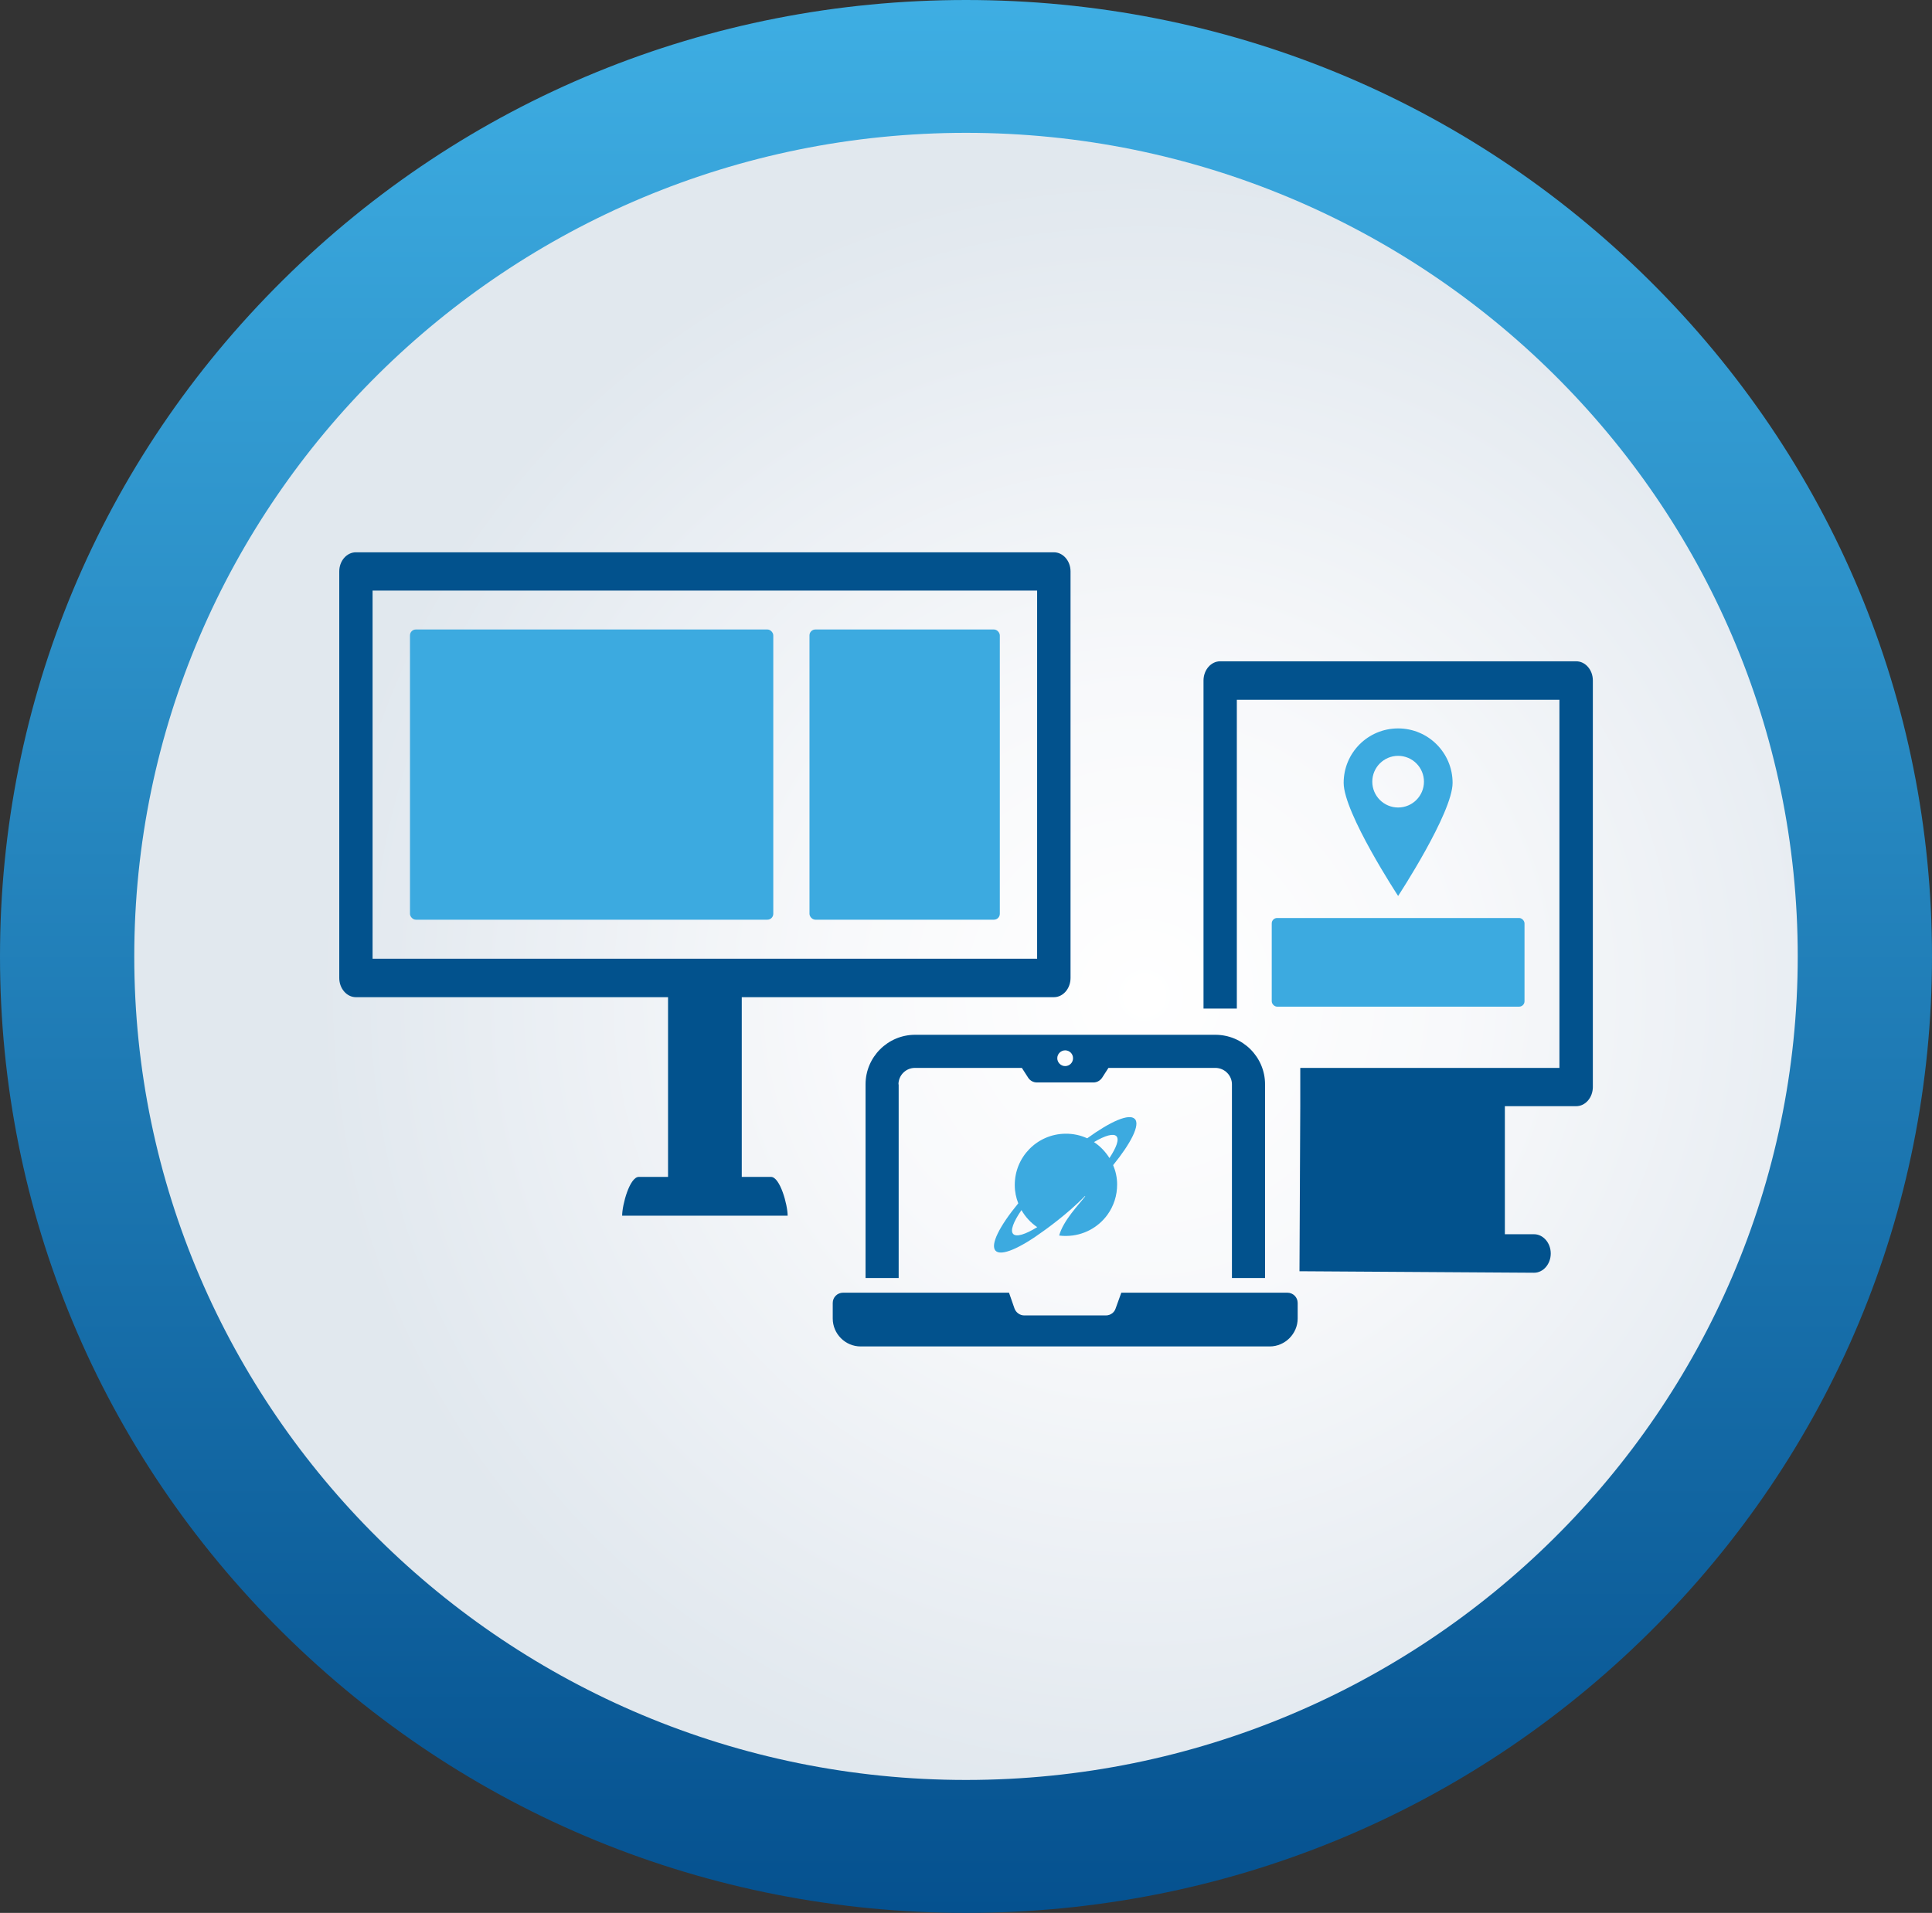 <?xml version="1.0" encoding="UTF-8"?> <svg xmlns="http://www.w3.org/2000/svg" xmlns:xlink="http://www.w3.org/1999/xlink" id="uuid-9d5240d2-52cd-4c70-a6ad-046d7dd1bdbc" data-name="Layer 1" viewBox="0 0 193.68 191.81"><rect x="0" y="0" width="193.68" height="191.81" fill="#333333" stroke="none"/><defs><style> .uuid-1060e6b4-3a8d-4aa2-86f2-226d0cc0dca1 { fill: url(#uuid-dbbbf268-c844-4f72-a012-8da3ccd708a1); } .uuid-dd202a8d-c9f0-4266-8dfa-3abc285a9a09 { fill: url(#uuid-62285b46-3e5a-411d-a50f-0d6a968ce840); } .uuid-d9d8244b-4274-46db-9374-8a9f007a0ca2 { fill: #02528d; } .uuid-43a9e9ca-f876-47ae-adb8-4e1aa9d8db41 { fill: #3caae0; } </style><linearGradient id="uuid-dbbbf268-c844-4f72-a012-8da3ccd708a1" x1="1425.68" y1="4432.85" x2="1233.87" y2="4432.85" gradientTransform="translate(4529.69 -1233.87) rotate(90)" gradientUnits="userSpaceOnUse"><stop offset="0" stop-color="#05518f"></stop><stop offset="1" stop-color="#3eaee3"></stop></linearGradient><radialGradient id="uuid-62285b46-3e5a-411d-a50f-0d6a968ce840" cx="1375.27" cy="3932.16" fx="1375.27" fy="3932.16" r="29.31" gradientTransform="translate(11282.06 -3778.37) rotate(90) scale(2.82 2.84)" gradientUnits="userSpaceOnUse"><stop offset="0" stop-color="#fff"></stop><stop offset=".37" stop-color="#f8f9fb"></stop><stop offset=".91" stop-color="#e4eaf0"></stop><stop offset="1" stop-color="#e1e8ee"></stop></radialGradient></defs><g><path class="uuid-1060e6b4-3a8d-4aa2-86f2-226d0cc0dca1" d="M0,95.9c0-25.62,10.07-49.7,28.36-67.81C46.65,9.97,70.97,0,96.84,0s50.19,9.97,68.48,28.09c18.29,18.11,28.36,42.2,28.36,67.81s-10.08,49.71-28.36,67.82c-18.29,18.11-42.61,28.09-68.48,28.09s-50.19-9.97-68.48-28.09C10.07,145.61,0,121.52,0,95.9Z"></path><path class="uuid-dd202a8d-c9f0-4266-8dfa-3abc285a9a09" d="M13.46,95.9C13.46,50.37,50.86,13.32,96.84,13.32s83.38,37.05,83.38,82.58-37.41,82.58-83.38,82.58S13.46,141.43,13.46,95.9Z"></path></g><g><path class="uuid-43a9e9ca-f876-47ae-adb8-4e1aa9d8db41" d="M113.76,112.2c-.55-.58-2.43.24-4.77,1.94-.67-.31-1.41-.47-2.19-.46-2.83.03-5.1,2.35-5.07,5.18,0,.64.13,1.24.35,1.8-1.88,2.28-2.83,4.16-2.28,4.75.55.59,2.46-.25,4.83-1.99,0,0,2.41-1.69,4.12-3.48.02-.02.05,0,.03.03-.62.81-2.19,2.41-2.6,3.92.24.03.48.05.73.04,1.7-.02,3.2-.86,4.12-2.14.61-.85.97-1.91.96-3.04,0-.68-.15-1.33-.4-1.92,1.81-2.23,2.72-4.05,2.18-4.63M101.57,123.73c-.32-.33.03-1.23.83-2.39.39.68.93,1.27,1.58,1.71-1.19.73-2.1,1.02-2.41.68M109.67,114.52c1.11-.66,1.95-.9,2.25-.59.3.31,0,1.13-.7,2.19-.4-.64-.93-1.19-1.56-1.61"></path><path class="uuid-d9d8244b-4274-46db-9374-8a9f007a0ca2" d="M129.04,129.62h-16.63l-.57,1.58c-.13.42-.54.7-.97.7h-8.19c-.43,0-.83-.28-.98-.7l-.55-1.58h-16.63c-.58,0-1.04.46-1.04,1.03v1.56c0,1.53,1.25,2.8,2.8,2.8h41.01c1.53,0,2.8-1.27,2.8-2.8v-1.56c0-.57-.46-1.03-1.04-1.03ZM90.07,108.73c0-.91.74-1.65,1.65-1.65h10.72l.63.98c.19.3.52.48.88.48h5.66c.36,0,.68-.18.88-.48l.63-.98h10.71c.92,0,1.67.74,1.67,1.65v19.42h3.32v-19.42c0-2.74-2.23-4.97-4.99-4.97h-30.09c-2.74,0-4.97,2.23-4.97,4.97v19.42h3.32v-19.42ZM106.78,105.32c.43,0,.79.34.79.79s-.36.79-.79.79-.79-.36-.79-.79.36-.79.79-.79Z"></path><path class="uuid-d9d8244b-4274-46db-9374-8a9f007a0ca2" d="M130.27,127.47l23.52.15c.92,0,1.67-.87,1.67-1.93s-.76-1.93-1.67-1.93h-2.93v-12.84h7.15c.92,0,1.67-.86,1.67-1.93v-40.76c0-1.06-.75-1.92-1.67-1.92h-35.69c-.92,0-1.67.87-1.67,1.93v32.89h3.34v-30.96h32.34v36.91h-25.98v3.85l-.08,16.54Z"></path><path class="uuid-d9d8244b-4274-46db-9374-8a9f007a0ca2" d="M78.96,121.9c0-1.09-.76-3.89-1.67-3.89h-2.93v-18.02h31.29c.92,0,1.67-.86,1.67-1.93v-40.76c0-1.06-.75-1.92-1.67-1.92H35.68c-.92,0-1.67.86-1.67,1.92v40.76c0,1.06.75,1.93,1.67,1.93h31.29v18.02h-2.93c-.92,0-1.67,2.8-1.67,3.89h16.59ZM37.35,96.13v-16.7s0-4.54,0-4.54v-15.67h66.62v36.91s-66.62,0-66.62,0Z"></path><path class="uuid-43a9e9ca-f876-47ae-adb8-4e1aa9d8db41" d="M140.16,73.04c-3.02,0-5.46,2.44-5.46,5.46s5.46,11.34,5.46,11.34c0,0,5.46-8.33,5.46-11.34s-2.44-5.46-5.46-5.46ZM140.16,80.97c-1.43,0-2.59-1.16-2.59-2.59s1.16-2.59,2.59-2.59,2.59,1.16,2.59,2.59-1.16,2.59-2.59,2.59Z"></path><rect class="uuid-43a9e9ca-f876-47ae-adb8-4e1aa9d8db41" x="127.49" y="92.05" width="25.34" height="8.89" rx=".54" ry=".54"></rect><rect class="uuid-43a9e9ca-f876-47ae-adb8-4e1aa9d8db41" x="41.1" y="63.12" width="36.42" height="29.1" rx=".59" ry=".59"></rect><rect class="uuid-43a9e9ca-f876-47ae-adb8-4e1aa9d8db41" x="81.15" y="63.12" width="19.08" height="29.1" rx=".59" ry=".59"></rect></g></svg> 